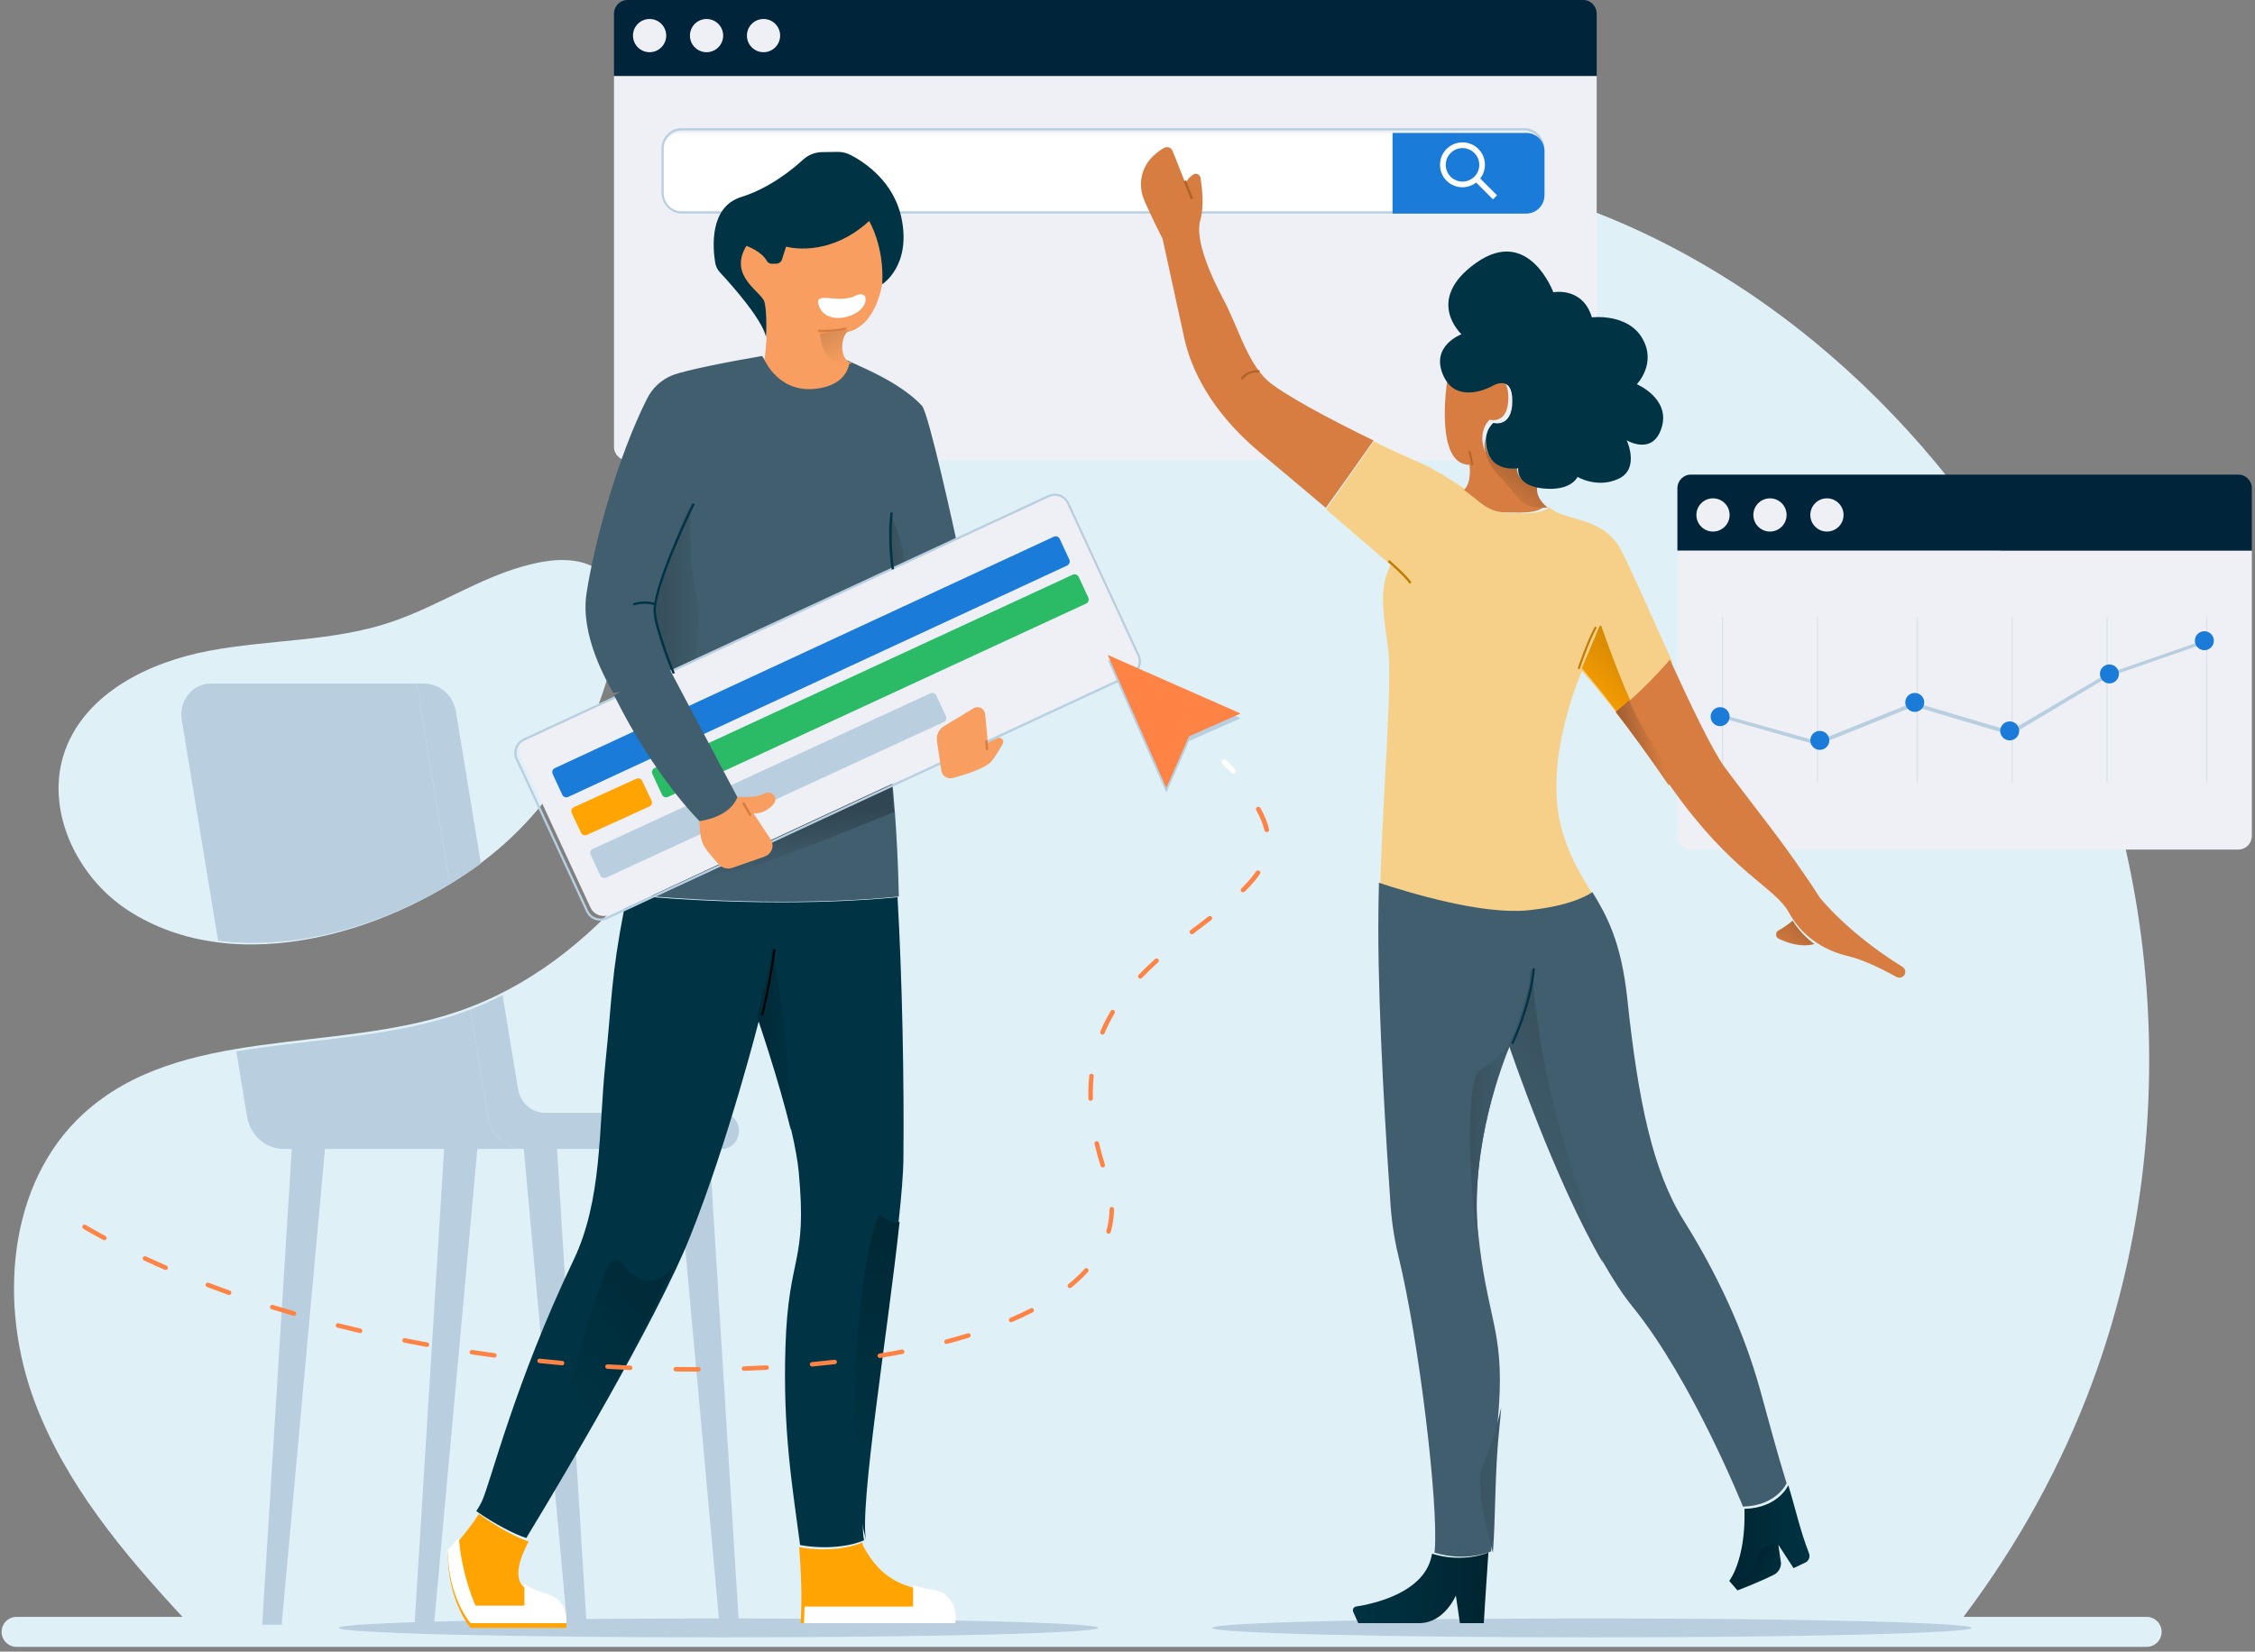 <?xml version="1.0" encoding="utf-8"?>
<svg width="475px" height="348px" viewBox="0 0 475 348" version="1.1" xmlns:xlink="http://www.w3.org/1999/xlink" xmlns="http://www.w3.org/2000/svg">
  <rect x="0" y="0" width="475" height="348" fill="#808080" stroke="none"/>
  <desc>Created with Lunacy</desc>
  <defs>
    <linearGradient x1="1.024" y1="-0.28" x2="0.283" y2="1.08" id="gradient_1">
      <stop offset="0" stop-color="#BE7A02" />
      <stop offset="1" stop-color="#FFA302" />
    </linearGradient>
    <linearGradient x1="-1.855" y1="-0.038" x2="1.753" y2="0.692" id="gradient_2">
      <stop offset="0" stop-color="#304652" />
      <stop offset="1" stop-color="#415E6E" />
    </linearGradient>
    <linearGradient x1="-0.961" y1="0.005" x2="1.16" y2="0.677" id="gradient_3">
      <stop offset="0" stop-color="#304652" />
      <stop offset="1" stop-color="#415E6E" />
    </linearGradient>
    <linearGradient x1="0.839" y1="-0.193" x2="0.426" y2="0.808" id="gradient_4">
      <stop offset="0" stop-color="#304652" />
      <stop offset="1" stop-color="#415E6E" />
    </linearGradient>
    <linearGradient x1="0" y1="0.5" x2="1" y2="0.5" id="gradient_5">
      <stop offset="0" stop-color="#002531" />
      <stop offset="1" stop-color="#003343" />
    </linearGradient>
    <linearGradient x1="1" y1="0.5" x2="-9.449204E-06" y2="0.5" id="gradient_6">
      <stop offset="0" stop-color="#002531" />
      <stop offset="1" stop-color="#003343" />
    </linearGradient>
    <linearGradient x1="0.191" y1="0.657" x2="0.786" y2="0.44" id="gradient_7">
      <stop offset="0" stop-color="#A05E30" />
      <stop offset="1" stop-color="#D67C41" />
    </linearGradient>
    <linearGradient x1="0.669" y1="0.24" x2="0.251" y2="0.902" id="gradient_8">
      <stop offset="0" stop-color="#A05E30" />
      <stop offset="1" stop-color="#D67C41" />
    </linearGradient>
    <linearGradient x1="1.277" y1="0.02" x2="0.053" y2="1.011" id="gradient_9">
      <stop offset="0" stop-color="#A05E30" />
      <stop offset="1" stop-color="#D67C41" />
    </linearGradient>
    <linearGradient x1="0.323" y1="0.411" x2="0.944" y2="0.791" id="gradient_10">
      <stop offset="0" stop-color="#00232F" />
      <stop offset="1" stop-color="#002F3E" />
    </linearGradient>
    <linearGradient x1="0.941" y1="-0.297" x2="0.466" y2="0.574" id="gradient_11">
      <stop offset="0" stop-color="#002531" />
      <stop offset="1" stop-color="#003343" />
    </linearGradient>
    <linearGradient x1="0.508" y1="-0.143" x2="0.493" y2="0.731" id="gradient_12">
      <stop offset="0" stop-color="#002531" />
      <stop offset="1" stop-color="#003343" />
    </linearGradient>
    <linearGradient x1="-0.495" y1="0.036" x2="1.213" y2="0.679" id="gradient_13">
      <stop offset="0" stop-color="#002531" />
      <stop offset="1" stop-color="#003343" />
    </linearGradient>
    <linearGradient x1="0.458" y1="0.311" x2="0.547" y2="0.77" id="gradient_14">
      <stop offset="0" stop-color="#304652" />
      <stop offset="1" stop-color="#415E6E" />
    </linearGradient>
    <linearGradient x1="-1.085" y1="0.536" x2="1.639" y2="0.456" id="gradient_15">
      <stop offset="0" stop-color="#304652" />
      <stop offset="1" stop-color="#415E6E" />
    </linearGradient>
    <linearGradient x1="-0.618" y1="0.44" x2="1.34" y2="0.536" id="gradient_16">
      <stop offset="0" stop-color="#304652" />
      <stop offset="1" stop-color="#415E6E" />
    </linearGradient>
    <linearGradient x1="-0.009" y1="-0.879" x2="0.743" y2="0.801" id="gradient_17">
      <stop offset="0" stop-color="#B87747" />
      <stop offset="1" stop-color="#F79E5F" />
    </linearGradient>
    <path d="M451.684 311.597C453.427 311.597 454.84 310.183 454.84 308.441C454.84 306.697 453.427 305.285 451.684 305.285L413.119 305.285C424.551 290.144 433.825 273.395 440.376 255.592C459.835 202.779 455.114 141.588 427.786 92.378C416.085 71.3 400.447 52.398 381.842 37.06C357.237 16.795 326.948 2.753 295.164 0.351C263.371 -2.051 230.216 7.897 207.069 29.807C184.177 51.48 172.778 82.213 158.967 110.563C145.156 138.903 125.982 167.678 96.137 177.881C69.992 186.808 37.706 180.747 17.283 199.356C1.136 214.07 -0.709 239.753 7.029 260.179C13.543 277.385 25.503 291.725 38.092 305.285L3.157 305.285C1.413 305.285 0 306.697 0 308.441C0 310.183 1.413 311.597 3.157 311.597L451.684 311.597ZM114.679 82.105C119.04 81.358 123.978 81.557 127.251 84.535L129.861 100.791C126 117.902 117.474 132.962 103.791 144.005C83.972 160.002 49.969 170.848 26.763 155.618C15.913 148.497 9.206 134.218 13.605 122.01C17.975 109.85 31.322 103.306 44.026 100.914C56.721 98.513 69.992 98.985 82.271 94.937C93.338 91.287 103.195 84.082 114.679 82.105Z" transform="translate(0.027 0.756)" id="path_1" />
    <path d="M10.273 16C9.36 16.829 8.427 17.638 7.477 18.39C2.538 11.867 0 9.067 0 9.067L3.729 0.152L4.052 0C4.052 0 7.025 8.686 10.273 16" transform="translate(0.867 0.762)" id="path_2" />
    <path d="M4.451 0C4.361 1.308 4.231 2.711 4.071 4.226C3.071 13.412 3.291 22.993 2.701 30.616C2.561 30.127 -1.429 16.047 0.55 12.254C2.51 8.489 4.361 0.376 4.451 0" transform="translate(0.438 0.546)" id="path_3" />
    <path d="M1.708 40.151C-0.075 33.372 -1.203 6.984 2.185 5.254C6.188 3.208 8.061 0 8.061 0L8.116 0.477C6.991 3.309 -0.065 21.902 1.708 40.151" transform="translate(0.289 0.095)" id="path_4" />
    <path d="M19.816 61.947L19.807 61.938C9.525 44.232 0.353 17.085 0.01 16.079L0 16.051L1.927 11.453L3.503 6.206C3.503 6.206 4.42 3.329 4.438 2.332C4.458 1.326 4.59 0.423 4.59 0.423L4.887 0C4.887 0 5.822 16.136 10.271 31.857C14.575 47.081 19.52 61.082 19.816 61.947" transform="translate(0.486 0.132)" id="path_5" />
    <path d="M16.029 16.31L13.547 17.482L10.345 12.547L10.913 16.454C10.885 17.482 10.316 18.413 9.406 18.874C6.082 20.525 2.074 22.042 1.762 22.157C1.752 22.157 1.752 22.166 1.743 22.166L0 20.17C0 20.17 3.524 15.792 3.211 4.992C10.393 4.79 12.439 0 12.439 0C13.906 4.762 14.939 9.571 16.796 14.333C17.09 15.091 16.768 15.965 16.029 16.31" transform="translate(0.918 0.931)" id="path_6" />
    <path d="M0.073 12.527L1.132 14.887C1.132 14.887 8.632 14.887 13.956 14.887C19.281 14.887 21.691 9.056 21.691 9.056L22.544 14.887L27.579 14.887C27.579 14.887 27.926 8.737 28.544 0C28.328 0.122 23.155 2.278 16.668 0.253C15.415 8.475 4.239 10.836 0.695 11.38C0.158 11.463 -0.149 12.031 0.073 12.527" transform="translate(0.645 0.114)" id="path_7" />
    <path d="M11.178 17.945C6.637 11.334 2.898 6.213 0 2.385C0.95 1.634 1.883 0.827 2.796 0C3.175 0.855 3.554 1.681 3.942 2.479C7.597 10.117 10.227 11.647 11.141 16.834C11.224 17.309 11.234 17.67 11.178 17.945" transform="translate(0.036 0.57)" id="path_8" />
    <path d="M13.276 14.541C7.219 14.85 7.489 12.469 3.243 8.1C-1.014 3.731 0.144 0 0.144 0C0.097 0.778 0.209 1.678 0.564 2.719C1.992 6.862 6.864 5.963 6.864 5.963C6.864 5.963 6.266 9.197 11.148 10.059C11.148 10.059 10.354 12.141 13.276 14.541" transform="translate(0.378 0.403)" id="path_9" />
    <path d="M0.551 3.8C2.341 4.67 5.241 5.68 8.072 4.92C6.351 3.64 4.781 2.02 3.491 0C3.491 0 2.091 1.19 0.521 2.04C-0.178 2.43 -0.178 3.449 0.551 3.8" transform="translate(0.784 0.992)" id="path_10" />
    <path d="M8.781 3.7C8.755 4.673 8.208 5.555 7.335 5.991C4.145 7.555 0.299 8.991 0 9.1C2.855 7.345 3.827 4.091 4.455 2.427C5.091 0.773 8.236 0 8.236 0L8.781 3.7" transform="translate(0.754 0.036)" id="path_11" />
    <path d="M31.209 1.668C21.157 23.459 0.648 57.592 0.648 57.592C0.648 57.592 0.386 58.021 0 58.716C0 58.716 15.878 1.716 18.145 0.335C20.413 -1.046 20.263 2.173 24.197 4.011C28.121 5.84 31.209 1.668 31.209 1.668" transform="translate(0.259 0.465)" id="path_12" />
    <path d="M2.595 68.638C-3.817 43.786 3.387 -1.96 5.709 0.065C8.115 2.163 9.636 1.396 9.636 1.396C7.17 24.535 1.064 61.577 2.595 68.638" transform="translate(0.526 0.031)" id="path_13" />
    <path d="M7.11 38.324C4.54 27.59 0 14.457 0 14.457C0 14.457 1.12 9.61 1.591 7.971C2.07 6.324 2.77 2.495 2.77 2.495L3.161 0.238L3.431 0C3.431 0 7.6 27.276 7.11 38.324" transform="translate(0.134 0.781)" id="path_14" />
    <path d="M51.225 6.144C51.225 6.144 11.128 22.942 0 23.875L37.242 6.327L37.25 6.327L50.694 0C50.694 0 50.94 2.298 51.225 6.144" transform="translate(0.752 0.942)" id="path_15" />
    <path d="M3.54 10.558L0.9 11.691L0.551 11.839L0.16 7.503L0 2.34L0.5 0C0.5 0 3.37 6.082 3.531 10.205C3.54 10.326 3.54 10.446 3.54 10.558" transform="translate(0.844 0.585)" id="path_16" />
    <path d="M3.851 35.394C3.851 35.384 3.851 35.384 3.851 35.384L2.032 30.638L0.178 24.3C0.178 24.3 -0.222 21.77 0.178 20.643C0.578 19.525 1.306 15.973 1.306 15.973L3.641 9.635L6.123 3.212L7.341 0.701L7.887 0C7.887 0 7.106 11.32 9.058 19.229C9.72 21.911 9.751 24.706 9.293 27.434C9.017 29.079 8.844 31.009 9.028 32.894L3.851 35.394" transform="translate(0.344 0.587)" id="path_17" />
    <path d="M6.731 6.99C0.12 8.21 0 0.75 0 0.75L2.07 0.39L6.131 0C4.2 1.23 4.08 6.04 6.35 6.8C6.461 6.86 6.59 6.93 6.731 6.99" transform="translate(0.414 0.57)" id="path_18" />
    <clipPath id="mask_1">
      <use xlink:href="#path_1" />
    </clipPath>
    <clipPath id="mask_2">
      <use xlink:href="#path_2" />
    </clipPath>
    <clipPath id="mask_3">
      <use xlink:href="#path_3" />
    </clipPath>
    <clipPath id="mask_4">
      <use xlink:href="#path_4" />
    </clipPath>
    <clipPath id="mask_5">
      <use xlink:href="#path_5" />
    </clipPath>
    <clipPath id="mask_6">
      <use xlink:href="#path_6" />
    </clipPath>
    <clipPath id="mask_7">
      <use xlink:href="#path_7" />
    </clipPath>
    <clipPath id="mask_8">
      <use xlink:href="#path_8" />
    </clipPath>
    <clipPath id="mask_9">
      <use xlink:href="#path_9" />
    </clipPath>
    <clipPath id="mask_10">
      <use xlink:href="#path_10" />
    </clipPath>
    <clipPath id="mask_11">
      <use xlink:href="#path_11" />
    </clipPath>
    <clipPath id="mask_12">
      <use xlink:href="#path_12" />
    </clipPath>
    <clipPath id="mask_13">
      <use xlink:href="#path_13" />
    </clipPath>
    <clipPath id="mask_14">
      <use xlink:href="#path_14" />
    </clipPath>
    <clipPath id="mask_15">
      <use xlink:href="#path_15" />
    </clipPath>
    <clipPath id="mask_16">
      <use xlink:href="#path_16" />
    </clipPath>
    <clipPath id="mask_17">
      <use xlink:href="#path_17" />
    </clipPath>
    <clipPath id="mask_18">
      <use xlink:href="#path_18" />
    </clipPath>
  </defs>
  <g id="Group-8">
    <path d="M451.842 305.68L413.264 305.68C424.7 290.52 433.977 273.748 440.53 255.923C459.996 203.042 455.273 141.772 427.936 92.498C416.231 71.393 400.588 52.465 381.976 37.108C357.363 16.817 327.063 2.756 295.268 0.351C263.464 -2.054 230.297 7.907 207.141 29.845C184.241 51.547 172.839 82.319 159.023 110.706C145.207 139.083 126.026 167.895 96.171 178.112C70.016 187.05 37.72 180.98 17.29 199.614C1.136 214.347 -0.709 240.064 7.032 260.515C13.548 277.744 25.512 292.103 38.106 305.68L3.158 305.68C1.414 305.68 0 307.094 0 308.84C0 310.584 1.414 312 3.158 312L451.842 312C453.586 312 455 310.584 455 308.84C455 307.094 453.586 305.68 451.842 305.68" transform="translate(0.332 35)" id="Fill-2" fill="#DFF0F7" stroke="none" />
    <path d="M117.148 19.007C113.303 36.078 104.811 51.101 91.183 62.119C71.444 78.077 37.578 88.897 14.466 73.703C3.66 66.6 -3.02 52.355 1.361 40.176C5.714 28.045 19.007 21.517 31.66 19.131C44.303 16.735 57.521 17.207 69.75 13.168C80.773 9.527 90.59 2.338 102.027 0.367C106.37 -0.379 111.288 -0.18 114.548 2.791C118.788 6.669 118.411 13.404 117.148 19.007" transform="translate(12.332 118)" id="Fill-3" fill="#DFF0F7" stroke="none" />
    <g id="Group-11" transform="translate(0.332 35)">
      <path d="M451.684 311.597C453.427 311.597 454.84 310.183 454.84 308.441C454.84 306.697 453.427 305.285 451.684 305.285L413.119 305.285C424.551 290.144 433.825 273.395 440.376 255.592C459.835 202.779 455.114 141.588 427.786 92.378C416.085 71.3 400.447 52.398 381.842 37.06C357.237 16.795 326.948 2.753 295.164 0.351C263.371 -2.051 230.216 7.897 207.069 29.807C184.177 51.48 172.778 82.213 158.967 110.563C145.156 138.903 125.982 167.678 96.137 177.881C69.992 186.808 37.706 180.747 17.283 199.356C1.136 214.07 -0.709 239.753 7.029 260.179C13.543 277.385 25.503 291.725 38.092 305.285L3.157 305.285C1.413 305.285 0 306.697 0 308.441C0 310.183 1.413 311.597 3.157 311.597L451.684 311.597ZM114.679 82.105C119.04 81.358 123.978 81.557 127.251 84.535L129.861 100.791C126 117.902 117.474 132.962 103.791 144.005C83.972 160.002 49.969 170.848 26.763 155.618C15.913 148.497 9.206 134.218 13.605 122.01C17.975 109.85 31.322 103.306 44.026 100.914C56.721 98.513 69.992 98.985 82.271 94.937C93.338 91.287 103.195 84.082 114.679 82.105Z" transform="translate(0.027 0.756)" id="Clip-5" fill="none" fill-rule="evenodd" stroke="none" />
      <g clip-path="url(#mask_1)">
        <path d="M0 6.491C0 6.864 0.027 7.246 0.093 7.63L13.832 91.178C14.487 95.146 17.729 98.043 21.523 98.043L72.271 98.043C68.476 98.043 65.235 95.146 64.579 91.178L64.459 90.422L49.593 0L6.122 0C2.687 0 0 2.975 0 6.491" transform="translate(37.865 109.047)" id="Fill-4" fill="#B9CFDF" stroke="none" />
        <path d="M0 0L14.866 90.422L14.986 91.178C15.642 95.146 18.883 98.043 22.678 98.043L64.284 98.043C65.272 98.043 66.168 97.621 66.814 96.923C67.47 96.236 67.867 95.283 67.867 94.233C67.867 92.131 66.261 90.422 64.284 90.422L26.99 90.422C24.192 90.422 21.801 88.282 21.321 85.355L8.246 5.902C7.683 2.495 4.903 0 1.644 0L0 0" transform="translate(87.458 109.047)" id="Fill-6" fill="#B9CFDF" stroke="none" />
        <path d="M7.017 0L13.302 101.054L9.2 101.054L0 0L7.017 0" transform="translate(142.023 206.275)" id="Fill-7" fill="#B9CFDF" stroke="none" />
        <path d="M7.017 0L13.302 101.054L9.2 101.054L0 0L7.017 0" transform="translate(109.928 206.275)" id="Fill-8" fill="#B9CFDF" stroke="none" />
        <path d="M6.284 0L0 101.054L4.101 101.054L13.301 0L6.284 0" transform="translate(54.895 206.275)" id="Fill-9" fill="#B9CFDF" stroke="none" />
        <path d="M6.285 0L0 101.054L4.101 101.054L13.302 0L6.285 0" transform="translate(86.99 206.275)" id="Fill-10" fill="#B9CFDF" stroke="none" />
      </g>
    </g>
    <path d="M160 1.999C160 3.103 124.183 4 80 4C35.817 4 0 3.103 0 1.999C0 0.895 35.817 0 80 0C124.183 0 160 0.895 160 1.999" transform="translate(255.332 341)" id="Fill-12" fill="#B9CFDF" stroke="none" />
    <path d="M160 1.999C160 3.103 124.183 4 80 4C35.817 4 0 3.103 0 1.999C0 0.895 35.817 0 80 0C124.183 0 160 0.895 160 1.999" transform="translate(71.332 341)" id="Fill-13" fill="#B9CFDF" stroke="none" />
    <path d="M118.174 63L2.826 63C1.265 63 0 61.72 0 60.141L0 0L121 0L121 60.141C121 61.72 119.736 63 118.174 63" transform="translate(353.332 116)" id="Fill-15" fill="#EEF0F5" stroke="none" />
    <path d="M118.174 0L2.826 0C1.265 0 0 1.287 0 2.874L0 16L121 16L121 2.874C121 1.287 119.735 0 118.174 0" transform="translate(353.332 100)" id="Fill-16" fill="#002439" stroke="none" />
    <path d="M7 3.5C7 5.434 5.433 7 3.5 7C1.567 7 0 5.434 0 3.5C0 1.566 1.567 0 3.5 0C5.433 0 7 1.566 7 3.5" transform="translate(357.332 105)" id="Fill-17" fill="#EEF0F5" stroke="none" />
    <path d="M7 3.5C7 5.434 5.433 7 3.5 7C1.567 7 0 5.434 0 3.5C0 1.566 1.567 0 3.5 0C5.433 0 7 1.566 7 3.5" transform="translate(369.332 105)" id="Fill-18" fill="#EEF0F5" stroke="none" />
    <path d="M7 3.5C7 5.434 5.433 7 3.5 7C1.567 7 0 5.434 0 3.5C0 1.566 1.567 0 3.5 0C5.433 0 7 1.566 7 3.5" transform="translate(381.332 105)" id="Fill-19" fill="#EEF0F5" stroke="none" />
    <path d="M0.375 35L0.625 35L0.625 0L0.375 0L0.375 35Z" transform="translate(362.332 130)" id="Fill-20" fill="#DAE1EA" stroke="none" />
    <path d="M0.375 35L0.625 35L0.625 0L0.375 0L0.375 35Z" transform="translate(382.332 130)" id="Fill-21" fill="#DAE1EA" stroke="none" />
    <path d="M0.375 35L0.625 35L0.625 0L0.375 0L0.375 35Z" transform="translate(403.332 130)" id="Fill-22" fill="#DAE1EA" stroke="none" />
    <path d="M0.375 35L0.625 35L0.625 0L0.375 0L0.375 35Z" transform="translate(423.332 130)" id="Fill-23" fill="#DAE1EA" stroke="none" />
    <path d="M0.375 35L0.625 35L0.625 0L0.375 0L0.375 35Z" transform="translate(443.332 130)" id="Fill-24" fill="#DAE1EA" stroke="none" />
    <path d="M0.375 35L0.625 35L0.625 0L0.375 0L0.375 35Z" transform="translate(464.332 130)" id="Fill-25" fill="#DAE1EA" stroke="none" />
    <path d="M20.525 22L0 16.169L0.326 15.533L20.459 21.159L40.793 12.972L61.078 18.983L81.29 7.058L101.619 0L102 0.603L81.71 7.637L61.225 19.881L40.85 13.82L20.525 22" transform="translate(362.332 135)" id="Fill-26" fill="#B9CFDF" stroke="none" />
    <path d="M4 2C4 3.104 3.104 4 2 4C0.896 4 0 3.104 0 2C0 0.896 0.896 0 2 0C3.104 0 4 0.896 4 2" transform="translate(360.332 149)" id="Fill-27" fill="#1A7BD9" stroke="none" />
    <path d="M4 2C4 3.104 3.104 4 2 4C0.896 4 0 3.104 0 2C0 0.896 0.896 0 2 0C3.104 0 4 0.896 4 2" transform="translate(381.332 154)" id="Fill-28" fill="#1A7BD9" stroke="none" />
    <path d="M4 2C4 3.104 3.104 4 2 4C0.896 4 0 3.104 0 2C0 0.896 0.896 0 2 0C3.104 0 4 0.896 4 2" transform="translate(401.332 146)" id="Fill-29" fill="#1A7BD9" stroke="none" />
    <path d="M4 2C4 3.104 3.104 4 2 4C0.896 4 0 3.104 0 2C0 0.896 0.896 0 2 0C3.104 0 4 0.896 4 2" transform="translate(421.332 152)" id="Fill-30" fill="#1A7BD9" stroke="none" />
    <path d="M4 2C4 3.104 3.104 4 2 4C0.896 4 0 3.104 0 2C0 0.895 0.896 0 2 0C3.104 0 4 0.895 4 2" transform="translate(442.332 140)" id="Fill-31" fill="#1A7BD9" stroke="none" />
    <path d="M4 2C4 3.104 3.104 4 2 4C0.896 4 0 3.104 0 2C0 0.896 0.896 0 2 0C3.104 0 4 0.896 4 2" transform="translate(462.332 133)" id="Fill-32" fill="#1A7BD9" stroke="none" />
    <path d="M204.157 81L2.843 81C1.273 81 0 79.737 0 78.178L0 0L207 0L207 78.178C207 79.737 205.727 81 204.157 81" transform="translate(129.332 16)" id="Fill-34" fill="#EEF0F5" stroke="none" />
    <path d="M4.028 17C1.807 17 0 15.213 0 13.017L0 3.983C0 1.787 1.807 0 4.028 0L181.972 0C184.194 0 186 1.787 186 3.983L186 13.017C186 15.213 184.194 17 181.972 17L4.028 17" transform="translate(139.332 28)" id="Fill-35" fill="#FFFFFF" stroke="none" />
    <path d="M4.254 0L181.746 0C184.091 0 186 1.95 186 4.346L186 13.654C186 16.05 184.091 18 181.746 18L4.254 18C1.909 18 0 16.05 0 13.654L0 4.346C0 1.95 1.909 0 4.254 0ZM185.527 4.346C185.527 2.213 183.834 0.483 181.746 0.483L4.254 0.483C2.166 0.483 0.473 2.213 0.473 4.346L0.473 13.654C0.473 15.787 2.166 17.517 4.254 17.517L181.746 17.517C183.834 17.517 185.527 15.787 185.527 13.654L185.527 4.346Z" transform="translate(139.332 27)" id="Fill-36" fill="#B9CFDF" fill-rule="evenodd" stroke="none" />
    <path d="M204.157 0L2.843 0C1.273 0 0 1.288 0 2.874L0 16L207 16L207 2.874C207 1.288 205.727 0 204.157 0" transform="translate(129.332 0)" id="Fill-37" fill="#002439" stroke="none" />
    <path d="M7 3.5C7 5.433 5.434 7 3.5 7C1.566 7 0 5.433 0 3.5C0 1.567 1.566 0 3.5 0C5.434 0 7 1.567 7 3.5" transform="translate(133.332 4)" id="Fill-38" fill="#EEF0F5" stroke="none" />
    <path d="M7 3.5C7 5.433 5.434 7 3.5 7C1.567 7 0 5.433 0 3.5C0 1.567 1.567 0 3.5 0C5.434 0 7 1.567 7 3.5" transform="translate(145.332 4)" id="Fill-39" fill="#EEF0F5" stroke="none" />
    <path d="M7 3.5C7 5.433 5.433 7 3.5 7C1.567 7 0 5.433 0 3.5C0 1.567 1.567 0 3.5 0C5.433 0 7 1.567 7 3.5" transform="translate(157.332 4)" id="Fill-40" fill="#EEF0F5" stroke="none" />
    <path d="M28.163 17L0 17L0 0L28.163 0C30.282 0 32 1.726 32 3.855L32 13.145C32 15.274 30.282 17 28.163 17" transform="translate(293.332 28)" id="Fill-41" fill="#1A7BD9" stroke="none" />
    <path d="M1.385 1.385C3.231 -0.462 6.236 -0.462 8.082 1.385C9.784 3.085 9.897 5.759 8.466 7.615L12 11.148L11.148 12L7.613 8.466C5.758 9.898 3.086 9.784 1.385 8.084C-0.462 6.236 -0.462 3.231 1.385 1.385ZM2.236 7.231C3.613 8.609 5.854 8.609 7.231 7.231C8.608 5.854 8.608 3.614 7.231 2.236C5.854 0.859 3.613 0.859 2.236 2.236C0.859 3.614 0.859 5.854 2.236 7.231Z" transform="translate(303.332 30)" id="Fill-42" fill="#FFFFFF" fill-rule="evenodd" stroke="none" />
    <path d="M0.667 11.118C2.293 14.933 4.556 19.302 4.556 19.302C4.556 19.302 7.77 34.101 9.139 40.294C10.519 46.486 14.492 55.544 25.19 64.452C29.317 67.891 34.329 72.119 38.93 76C41.964 71.819 46.87 64.846 49 61.811C39.9 57.423 29.46 51.823 26.512 49.051C22.337 45.123 20.398 37.775 17.451 32.241C14.492 26.697 11.336 19.302 12.505 15.374C13.342 12.584 12.886 8.571 12.553 6.485C12.439 5.752 11.573 5.367 10.965 5.799C9.824 6.607 9.368 7.594 9.368 7.594L6.677 0.819C6.391 0.096 5.516 -0.224 4.841 0.171C3.995 0.659 3.234 1.251 2.578 1.881C0.049 4.258 -0.684 7.942 0.667 11.118" transform="translate(240.332 31)" id="Fill-43" fill="#D77D41" stroke="none" />
    <path d="M73 46.617C71.495 48.353 68.199 52.007 64.439 55.338C63.502 56.164 62.544 56.971 61.57 57.72C56.503 51.219 53.899 48.429 53.899 48.429C53.899 48.429 45.526 67.03 49.637 81.674C51.464 88.203 54.05 91.971 56.56 96.042C54.655 97.286 50.65 99.108 42.837 99.876C39.323 100.218 35.052 99.82 30.724 99.07C23.165 97.77 15.457 95.397 11.413 94.059C11.991 71.975 14.141 50.47 12.946 42.631C11.584 33.634 11.584 30.426 13.563 26.004C13.563 26.004 7.302 20.594 0 14.33C3.022 10.107 7.909 3.065 10.029 0C13.79 1.841 17.322 3.473 20.002 4.603C22.92 5.837 28.052 9.206 29.709 10.401C33.252 12.954 34.89 15.052 38.689 15.118C43.064 15.204 45.271 15.204 46.985 13.894C47.146 14.017 47.316 14.15 47.496 14.283C51.057 16.883 58.388 16.02 62.033 22.729C63.909 26.174 68.379 36.443 73 46.617" transform="translate(279.332 93)" id="Fill-44" fill="#F6D088" stroke="none" />
    <g id="Group-47" transform="translate(332.332 131)">
      <path d="M10.273 16C9.36 16.829 8.427 17.638 7.477 18.39C2.538 11.867 0 9.067 0 9.067L3.729 0.152L4.052 0C4.052 0 7.025 8.686 10.273 16" transform="translate(0.867 0.762)" id="Clip-46" fill="none" stroke="none" />
      <g clip-path="url(#mask_2)">
        <path d="M10.273 16C9.36 16.829 8.427 17.638 7.477 18.39C2.538 11.867 0 9.067 0 9.067L3.729 0.152L4.052 0C4.052 0 7.025 8.686 10.273 16" transform="translate(0.867 0.762)" id="Fill-45" fill="url(#gradient_1)" stroke="none" />
      </g>
    </g>
    <path d="M86 126.521C86 126.521 83.962 131.248 76.81 131.447C76.81 131.447 66.104 104.764 53.566 89.333C51.537 86.842 49.499 83.697 47.5 80.192L47.481 80.164C47.49 80.155 47.49 80.155 47.481 80.155L47.472 80.145C37.31 62.309 28.245 34.962 27.906 33.949L27.896 33.92C27.896 33.92 27.839 34.043 27.736 34.29C26.557 37.103 19.16 55.574 21.019 73.704C22.886 91.881 26.472 94.145 25.424 110.04C25.424 110.04 25.424 110.04 25.424 110.049C25.34 111.366 25.217 112.777 25.066 114.302C24.123 123.547 24.33 133.19 23.774 140.863C23.774 140.872 23.774 140.872 23.774 140.872C23.556 140.995 18.349 143.174 11.821 141.128C11.849 140.948 11.868 140.777 11.887 140.597C12.707 131.163 8.594 96.532 4.264 78.772C3.386 75.182 2.83 71.535 2.575 67.85C1.726 55.763 0 28.777 0 9.766C0 6.526 0.046 3.258 0.132 0C6.462 2.103 21.83 6.754 31.434 5.807C39.217 5.039 43.207 3.221 45.104 1.98C48.208 7.047 51.188 12.579 52.453 24.486C54.725 45.95 57.811 60.717 64.283 71.071C71.283 82.267 76.953 94.259 80.462 106.99C82.34 113.791 84.038 120.213 86 126.521" transform="translate(290.332 186)" id="Fill-48" fill="#415E6F" stroke="none" />
    <g id="Group-51" transform="translate(311.332 296)">
      <path d="M4.451 0C4.361 1.308 4.231 2.711 4.071 4.226C3.071 13.412 3.291 22.993 2.701 30.616C2.561 30.127 -1.429 16.047 0.55 12.254C2.51 8.489 4.361 0.376 4.451 0" transform="translate(0.438 0.546)" id="Clip-50" fill="none" stroke="none" />
      <g clip-path="url(#mask_3)">
        <path d="M4.451 0C4.361 1.308 4.231 2.711 4.071 4.226C3.071 13.412 3.291 22.993 2.701 30.616C2.561 30.127 -1.429 16.047 0.55 12.254C2.51 8.489 4.361 0.376 4.451 0" transform="translate(0.438 0.546)" id="Fill-49" fill="url(#gradient_2)" stroke="none" />
      </g>
    </g>
    <g id="Group-54" transform="translate(309.332 220)">
      <path d="M1.708 40.151C-0.075 33.372 -1.203 6.984 2.185 5.254C6.188 3.208 8.061 0 8.061 0L8.116 0.477C6.991 3.309 -0.065 21.902 1.708 40.151" transform="translate(0.289 0.095)" id="Clip-53" fill="none" stroke="none" />
      <g clip-path="url(#mask_4)">
        <path d="M1.708 40.151C-0.075 33.372 -1.203 6.984 2.185 5.254C6.188 3.208 8.061 0 8.061 0L8.116 0.477C6.991 3.309 -0.065 21.902 1.708 40.151" transform="translate(0.289 0.095)" id="Fill-52" fill="url(#gradient_3)" stroke="none" />
      </g>
    </g>
    <g id="Group-57" transform="translate(317.332 204)">
      <path d="M19.816 61.947L19.807 61.938C9.525 44.232 0.353 17.085 0.01 16.079L0 16.051L1.927 11.453L3.503 6.206C3.503 6.206 4.42 3.329 4.438 2.332C4.458 1.326 4.59 0.423 4.59 0.423L4.887 0C4.887 0 5.822 16.136 10.271 31.857C14.575 47.081 19.52 61.082 19.816 61.947" transform="translate(0.486 0.132)" id="Clip-56" fill="none" stroke="none" />
      <g clip-path="url(#mask_5)">
        <path d="M19.816 61.947L19.807 61.938C9.525 44.232 0.353 17.085 0.01 16.079L0 16.051L1.927 11.453L3.503 6.206C3.503 6.206 4.42 3.329 4.438 2.332C4.458 1.326 4.59 0.423 4.59 0.423L4.887 0C4.887 0 5.822 16.136 10.271 31.857C14.575 47.081 19.52 61.082 19.816 61.947" transform="translate(0.486 0.132)" id="Fill-55" fill="url(#gradient_4)" stroke="none" />
      </g>
    </g>
    <g id="Group-60" transform="translate(363.332 312)">
      <path d="M16.029 16.31L13.547 17.482L10.345 12.547L10.913 16.454C10.885 17.482 10.316 18.413 9.406 18.874C6.082 20.525 2.074 22.042 1.762 22.157C1.752 22.157 1.752 22.166 1.743 22.166L0 20.17C0 20.17 3.524 15.792 3.211 4.992C10.393 4.79 12.439 0 12.439 0C13.906 4.762 14.939 9.571 16.796 14.333C17.09 15.091 16.768 15.965 16.029 16.31" transform="translate(0.918 0.931)" id="Clip-59" fill="none" stroke="none" />
      <g clip-path="url(#mask_6)">
        <path d="M16.029 16.31L13.547 17.482L10.345 12.547L10.913 16.454C10.885 17.482 10.316 18.413 9.406 18.874C6.082 20.525 2.074 22.042 1.762 22.157C1.752 22.157 1.752 22.166 1.743 22.166L0 20.17C0 20.17 3.524 15.792 3.211 4.992C10.393 4.79 12.439 0 12.439 0C13.906 4.762 14.939 9.571 16.796 14.333C17.09 15.091 16.768 15.965 16.029 16.31" transform="translate(0.918 0.931)" id="Fill-58" fill="url(#gradient_5)" stroke="none" />
      </g>
    </g>
    <g id="Group-63" transform="translate(284.332 327)">
      <path d="M0.073 12.527L1.132 14.887C1.132 14.887 8.632 14.887 13.956 14.887C19.281 14.887 21.691 9.056 21.691 9.056L22.544 14.887L27.579 14.887C27.579 14.887 27.926 8.737 28.544 0C28.328 0.122 23.155 2.278 16.668 0.253C15.415 8.475 4.239 10.836 0.695 11.38C0.158 11.463 -0.149 12.031 0.073 12.527" transform="translate(0.645 0.114)" id="Clip-62" fill="none" stroke="none" />
      <g clip-path="url(#mask_7)">
        <path d="M0.073 12.527L1.132 14.887C1.132 14.887 8.632 14.887 13.956 14.887C19.281 14.887 21.691 9.056 21.691 9.056L22.544 14.887L27.579 14.887C27.579 14.887 27.926 8.737 28.544 0C28.328 0.122 23.155 2.278 16.668 0.253C15.415 8.475 4.239 10.836 0.695 11.38C0.158 11.463 -0.149 12.031 0.073 12.527" transform="translate(0.645 0.114)" id="Fill-61" fill="url(#gradient_6)" stroke="none" />
      </g>
    </g>
    <path d="M60.893 66.272C60.685 66.735 60.229 67 59.756 67C59.557 67 59.349 66.953 59.159 66.849C57.057 65.677 52.5 63.277 48.957 62.455C46.381 61.85 43.803 60.773 41.52 59.062L41.511 59.062C39.882 57.852 38.394 56.322 37.172 54.413C36.926 54.035 36.69 53.647 36.472 53.241C33.535 47.873 24.602 45.086 11.813 27.017C11.699 26.857 11.586 26.696 11.471 26.535C6.811 19.958 2.975 14.865 0 11.056C0.975 10.31 1.933 9.507 2.869 8.684C6.631 5.368 9.928 1.729 11.433 0C15.811 9.573 20.339 19.061 22.924 22.604C28.248 29.9 35.864 38.962 42.969 50.094C42.969 50.094 48.749 57.503 60.401 64.713C60.931 65.044 61.149 65.705 60.893 66.272" transform="translate(340.332 139)" id="Fill-64" fill="#D77D41" stroke="none" />
    <g id="Group-67" transform="translate(340.332 147)">
      <path d="M11.178 17.945C6.637 11.334 2.898 6.213 0 2.385C0.95 1.634 1.883 0.827 2.796 0C3.175 0.855 3.554 1.681 3.942 2.479C7.597 10.117 10.227 11.647 11.141 16.834C11.224 17.309 11.234 17.67 11.178 17.945" transform="translate(0.036 0.57)" id="Clip-66" fill="none" stroke="none" />
      <g clip-path="url(#mask_8)">
        <path d="M11.178 17.945C6.637 11.334 2.898 6.213 0 2.385C0.95 1.634 1.883 0.827 2.796 0C3.175 0.855 3.554 1.681 3.942 2.479C7.597 10.117 10.227 11.647 11.141 16.834C11.224 17.309 11.234 17.67 11.178 17.945" transform="translate(0.036 0.57)" id="Fill-65" fill="url(#gradient_7)" stroke="none" />
      </g>
    </g>
    <path d="M21 26.747C19.317 28.063 17.151 28.053 12.857 27.968C9.129 27.901 7.522 25.793 4.046 23.226C5.756 21.652 5.208 17.941 5.208 17.941C-2.237 17.941 0.486 0.473 0.486 0.473C3.777 3.793 9.242 0.616 9.242 0.616C9.242 0.616 13.396 -2.064 13.396 3.755C13.396 9.584 9.465 8.43 9.465 8.43C9.465 8.43 8.043 9.594 7.922 11.95C7.876 12.742 7.987 13.658 8.34 14.716C9.762 18.933 14.614 18.017 14.614 18.017C14.614 18.017 14.019 21.309 18.881 22.186C18.881 22.186 18.091 24.304 21 26.747" transform="translate(304.332 80)" id="Fill-68" fill="#D77D41" stroke="none" />
    <g id="Group-71" transform="translate(312.332 92)">
      <path d="M13.276 14.541C7.219 14.85 7.489 12.469 3.243 8.1C-1.014 3.731 0.144 0 0.144 0C0.097 0.778 0.209 1.678 0.564 2.719C1.992 6.862 6.864 5.963 6.864 5.963C6.864 5.963 6.266 9.197 11.148 10.059C11.148 10.059 10.354 12.141 13.276 14.541" transform="translate(0.378 0.403)" id="Clip-70" fill="none" stroke="none" />
      <g clip-path="url(#mask_9)">
        <path d="M13.276 14.541C7.219 14.85 7.489 12.469 3.243 8.1C-1.014 3.731 0.144 0 0.144 0C0.097 0.778 0.209 1.678 0.564 2.719C1.992 6.862 6.864 5.963 6.864 5.963C6.864 5.963 6.266 9.197 11.148 10.059C11.148 10.059 10.354 12.141 13.276 14.541" transform="translate(0.378 0.403)" id="Fill-69" fill="url(#gradient_8)" stroke="none" />
      </g>
    </g>
    <path d="M0.724 26.2C1.102 27.035 1.567 27.69 2.079 28.192C5.432 31.495 11.003 28.335 11.003 28.335C11.003 28.335 15.236 25.668 15.236 31.458C15.236 37.258 11.23 36.109 11.23 36.109C11.23 36.109 8.643 38.169 10.084 42.364C11.533 46.56 16.478 45.649 16.478 45.649C16.478 45.649 15.871 48.923 20.827 49.797C21.11 49.844 21.414 49.891 21.736 49.92C27.675 50.527 28.963 47.48 28.963 47.48C28.963 47.48 33.151 49.996 37.642 47.86C42.133 45.724 39.318 39.773 39.318 39.773C39.318 39.773 44.879 43.133 46.698 37.03C48.527 30.927 41.45 27.955 41.45 27.955C41.45 27.955 45.713 23.609 42.596 18.265C39.47 12.93 31.986 13.87 31.986 13.87C30.054 7.359 23.868 8.583 23.868 8.583C23.868 8.583 18.686 -5.455 7.62 2.375C-3.436 10.206 4.531 17.429 4.531 17.429C4.531 17.429 -2.166 19.868 0.724 26.2" transform="translate(303.332 53)" id="Fill-72" fill="#003343" stroke="none" />
    <g id="Group-75" transform="translate(373.332 193)">
      <path d="M0.551 3.8C2.341 4.67 5.241 5.68 8.072 4.92C6.351 3.64 4.781 2.02 3.491 0C3.491 0 2.091 1.19 0.521 2.04C-0.178 2.43 -0.178 3.449 0.551 3.8" transform="translate(0.784 0.992)" id="Clip-74" fill="none" stroke="none" />
      <g clip-path="url(#mask_10)">
        <path d="M0.551 3.8C2.341 4.67 5.241 5.68 8.072 4.92C6.351 3.64 4.781 2.02 3.491 0C3.491 0 2.091 1.19 0.521 2.04C-0.178 2.43 -0.178 3.449 0.551 3.8" transform="translate(0.784 0.992)" id="Fill-73" fill="url(#gradient_9)" stroke="none" />
      </g>
    </g>
    <path d="M4.598 5C3.528 3.437 0.034 0.412 0 0.382L0.315 0C0.46 0.125 3.892 3.097 5 4.713L4.598 5" transform="translate(292.332 118)" id="Fill-76" fill="#BF7B02" stroke="none" />
    <path d="M0.409 9L0 8.849C0.02 8.793 1.9 3.138 3.627 0L4 0.229C2.294 3.329 0.427 8.944 0.409 9" transform="translate(332.332 132)" id="Fill-77" fill="#BF7B02" stroke="none" />
    <path d="M0.423 16L0 15.799C0.038 15.72 3.845 7.803 4.534 0L5 0.04C4.303 7.931 0.461 15.92 0.423 16" transform="translate(318.332 204)" id="Fill-78" fill="#003343" stroke="none" />
    <path d="M1.514 4L0 0.189L0.486 0L2 3.813L1.514 4" transform="translate(249.332 38)" id="Fill-79" fill="#B5612A" stroke="none" />
    <path d="M0.62 3C0.617 2.982 0.306 1.26 0 0.137L0.369 0C0.682 1.146 0.996 2.89 1 2.907L0.62 3" transform="translate(309.332 95)" id="Fill-80" fill="#B5612A" stroke="none" />
    <path d="M0.413 2L0 1.759C1.314 -0.267 3.892 0.006 4 0.019L3.942 0.475C3.919 0.474 1.563 0.227 0.413 2" transform="translate(261.332 78)" id="Fill-81" fill="#B5612A" stroke="none" />
    <g id="Group-84" transform="translate(365.332 325)">
      <path d="M8.781 3.7C8.755 4.673 8.208 5.555 7.335 5.991C4.145 7.555 0.299 8.991 0 9.1C2.855 7.345 3.827 4.091 4.455 2.427C5.091 0.773 8.236 0 8.236 0L8.781 3.7" transform="translate(0.754 0.036)" id="Clip-83" fill="none" stroke="none" />
      <g clip-path="url(#mask_11)">
        <path d="M8.781 3.7C8.755 4.673 8.208 5.555 7.335 5.991C4.145 7.555 0.299 8.991 0 9.1C2.855 7.345 3.827 4.091 4.455 2.427C5.091 0.773 8.236 0 8.236 0L8.781 3.7" transform="translate(0.754 0.036)" id="Fill-82" fill="url(#gradient_10)" stroke="none" />
      </g>
    </g>
    <path d="M31.848 17L0.308 17C0.308 17 0.411 15.786 0.458 13.609C0.477 12.998 0.486 12.303 0.486 11.534C0.486 10.367 0.421 5.864 0 1.001C5.762 2.02 10.872 1.121 13.29 0C13.383 0.408 13.478 0.723 13.59 0.917C15.99 5.281 18.792 7.865 23.096 9.255C27.402 10.645 28.719 9.69 30.671 12.071C32.623 14.452 31.848 17 31.848 17" transform="translate(168.332 325)" id="Fill-85" fill="#FFA402" stroke="none" />
    <path d="M25 24L4.793 24C4.793 24 0 18.517 0 8.274C0 8.274 1.007 7.192 2.316 5.638C3.654 4.045 5.32 1.94 6.544 0C10.367 2.79 14.839 5.146 17.035 5.792C15.725 8.283 13.381 13.255 16.131 15.514C19.662 18.41 25 16.798 25 24" transform="translate(94.332 319)" id="Fill-86" fill="#FFA402" stroke="none" />
    <path d="M89.965 55.092C89.936 58.418 89.538 63.072 88.943 68.5C86.396 91.565 80.091 128.491 81.671 135.529C79.221 136.67 74.041 137.583 68.2 136.547C66.534 123.94 64.574 112.539 65.114 94.873C65.72 75.086 69.781 77.507 67.906 57.815C67.68 55.459 67.121 52.463 66.373 49.25C66.373 49.241 66.373 49.241 66.373 49.231C63.94 38.612 59.642 25.619 59.642 25.619C59.642 25.619 53.176 51.229 44.996 71.647C44.155 73.757 43.123 76.103 41.94 78.61C31.828 100.168 11.199 133.937 11.199 133.937C11.199 133.937 10.935 134.361 10.547 135.049C8.34 134.418 3.844 132.119 0 129.396C0.473 128.67 0.881 127.963 1.183 127.323C3.011 123.384 8.113 102.335 20.488 76.499C26.545 63.836 25.76 48.92 27.18 35.107C28.591 21.407 28.392 16.734 31.157 2.506L36.6 0C64.281 2.205 83.707 0.556 88.725 0.038C89.737 17.478 90.126 39.291 89.965 55.092" transform="translate(100.332 189)" id="Fill-87" fill="#003343" stroke="none" />
    <g id="Group-90" transform="translate(110.332 265)">
      <path d="M31.209 1.668C21.157 23.459 0.648 57.592 0.648 57.592C0.648 57.592 0.386 58.021 0 58.716C0 58.716 15.878 1.716 18.145 0.335C20.413 -1.046 20.263 2.173 24.197 4.011C28.121 5.84 31.209 1.668 31.209 1.668" transform="translate(0.259 0.465)" id="Clip-89" fill="none" stroke="none" />
      <g clip-path="url(#mask_12)">
        <path d="M31.209 1.668C21.157 23.459 0.648 57.592 0.648 57.592C0.648 57.592 0.386 58.021 0 58.716C0 58.716 15.878 1.716 18.145 0.335C20.413 -1.046 20.263 2.173 24.197 4.011C28.121 5.84 31.209 1.668 31.209 1.668" transform="translate(0.259 0.465)" id="Fill-88" fill="url(#gradient_11)" stroke="none" />
      </g>
    </g>
    <g id="Group-93" transform="translate(179.332 256)">
      <path d="M2.595 68.638C-3.817 43.786 3.387 -1.96 5.709 0.065C8.115 2.163 9.636 1.396 9.636 1.396C7.17 24.535 1.064 61.577 2.595 68.638" transform="translate(0.526 0.031)" id="Clip-92" fill="none" stroke="none" />
      <g clip-path="url(#mask_13)">
        <path d="M2.595 68.638C-3.817 43.786 3.387 -1.96 5.709 0.065C8.115 2.163 9.636 1.396 9.636 1.396C7.17 24.535 1.064 61.577 2.595 68.638" transform="translate(0.526 0.031)" id="Fill-91" fill="url(#gradient_12)" stroke="none" />
      </g>
    </g>
    <g id="Group-96" transform="translate(159.332 199)">
      <path d="M7.11 38.324C4.54 27.59 0 14.457 0 14.457C0 14.457 1.12 9.61 1.591 7.971C2.07 6.324 2.77 2.495 2.77 2.495L3.161 0.238L3.431 0C3.431 0 7.6 27.276 7.11 38.324" transform="translate(0.134 0.781)" id="Clip-95" fill="none" stroke="none" />
      <g clip-path="url(#mask_14)">
        <path d="M7.11 38.324C4.54 27.59 0 14.457 0 14.457C0 14.457 1.12 9.61 1.591 7.971C2.07 6.324 2.77 2.495 2.77 2.495L3.161 0.238L3.431 0C3.431 0 7.6 27.276 7.11 38.324" transform="translate(0.134 0.781)" id="Fill-94" fill="url(#gradient_13)" stroke="none" />
      </g>
    </g>
    <path d="M52 23.899C46.994 24.427 27.614 26.109 0 23.86L37.201 6.323L37.209 6.323L50.639 0C50.639 0 50.885 2.297 51.169 6.14C51.49 10.465 51.867 16.74 52 23.899" transform="translate(137.332 165)" id="Fill-97" fill="#415E6F" stroke="none" />
    <g id="Group-100" transform="translate(136.332 164)">
      <path d="M51.225 6.144C51.225 6.144 11.128 22.942 0 23.875L37.242 6.327L37.25 6.327L50.694 0C50.694 0 50.94 2.298 51.225 6.144" transform="translate(0.752 0.942)" id="Clip-99" fill="none" stroke="none" />
      <g clip-path="url(#mask_15)">
        <path d="M51.225 6.144C51.225 6.144 11.128 22.942 0 23.875L37.242 6.327L37.25 6.327L50.694 0C50.694 0 50.94 2.298 51.225 6.144" transform="translate(0.752 0.942)" id="Fill-98" fill="url(#gradient_14)" stroke="none" />
      </g>
    </g>
    <path d="M78 38.258L77.905 38.579L66.541 43.868L64.053 45.022L63.724 45.173L17.758 66.554L9.231 70.517L5.857 71C4.368 68.37 -1.115 58.834 0.203 50.111C1.852 39.298 6.761 21.286 12.99 8.95C14.111 6.736 15.978 5.005 18.267 4.087C20.98 2.999 30.319 1.183 37.227 0C37.227 0 40.836 7.37 49.071 5.922C52.322 5.355 54.537 2.989 55.008 0.88C56.081 1.381 57.608 2.034 59.342 2.857C59.342 2.857 59.351 2.866 59.371 2.876C63.083 4.626 67.719 7.124 70.867 10.492C72.327 12.053 78 38.258 78 38.258" transform="translate(123.332 75)" id="Fill-101" fill="#415E6F" stroke="none" />
    <g id="Group-104" transform="translate(186.332 108)">
      <path d="M3.54 10.558L0.9 11.691L0.551 11.839L0.16 7.503L0 2.34L0.5 0C0.5 0 3.37 6.082 3.531 10.205C3.54 10.326 3.54 10.446 3.54 10.558" transform="translate(0.844 0.585)" id="Clip-103" fill="none" stroke="none" />
      <g clip-path="url(#mask_16)">
        <path d="M3.54 10.558L0.9 11.691L0.551 11.839L0.16 7.503L0 2.34L0.5 0C0.5 0 3.37 6.082 3.531 10.205C3.54 10.326 3.54 10.446 3.54 10.558" transform="translate(0.844 0.585)" id="Fill-102" fill="url(#gradient_15)" stroke="none" />
      </g>
    </g>
    <g id="Group-107" transform="translate(137.332 106)">
      <path d="M3.851 35.394C3.851 35.384 3.851 35.384 3.851 35.384L2.032 30.638L0.178 24.3C0.178 24.3 -0.222 21.77 0.178 20.643C0.578 19.525 1.306 15.973 1.306 15.973L3.641 9.635L6.123 3.212L7.341 0.701L7.887 0C7.887 0 7.106 11.32 9.058 19.229C9.72 21.911 9.751 24.706 9.293 27.434C9.017 29.079 8.844 31.009 9.028 32.894L3.851 35.394" transform="translate(0.344 0.587)" id="Clip-106" fill="none" stroke="none" />
      <g clip-path="url(#mask_17)">
        <path d="M3.851 35.394C3.851 35.384 3.851 35.384 3.851 35.384L2.032 30.638L0.178 24.3C0.178 24.3 -0.222 21.77 0.178 20.643C0.578 19.525 1.306 15.973 1.306 15.973L3.641 9.635L6.123 3.212L7.341 0.701L7.887 0C7.887 0 7.106 11.32 9.058 19.229C9.72 21.911 9.751 24.706 9.293 27.434C9.017 29.079 8.844 31.009 9.028 32.894L3.851 35.394" transform="translate(0.344 0.587)" id="Fill-105" fill="url(#gradient_16)" stroke="none" />
      </g>
    </g>
    <path d="M31.469 23.923C31.469 23.923 30.247 32.767 24.004 34.005C22.174 35.178 22.061 39.761 24.212 40.485C24.317 40.542 24.439 40.609 24.573 40.666C24.099 42.791 22.583 44.955 18.602 45.745C9.876 47.48 6.693 39.78 6.693 39.78C6.74 39.466 7.025 37.474 7.138 35.178C7.319 31.604 1.245 24.276 1.245 21.808C1.245 21.808 -1.341 15.899 0.941 11.707C3.225 7.523 11.601 1.196 19.114 0.071C26.629 -1.053 30.939 11.507 30.939 11.507C30.939 11.507 32.919 20.607 31.469 23.923" transform="translate(154.332 36)" id="Fill-108" fill="#F79E60" stroke="none" />
    <g id="Group-111" transform="translate(172.332 69)">
      <path d="M6.731 6.99C0.12 8.21 0 0.75 0 0.75L2.07 0.39L6.131 0C4.2 1.23 4.08 6.04 6.35 6.8C6.461 6.86 6.59 6.93 6.731 6.99" transform="translate(0.414 0.57)" id="Clip-110" fill="none" stroke="none" />
      <g clip-path="url(#mask_18)">
        <path d="M6.731 6.99C0.12 8.21 0 0.75 0 0.75L2.07 0.39L6.131 0C4.2 1.23 4.08 6.04 6.35 6.8C6.461 6.86 6.59 6.93 6.731 6.99" transform="translate(0.414 0.57)" id="Fill-109" fill="url(#gradient_17)" stroke="none" />
      </g>
    </g>
    <path d="M17.827 89C16.636 89 15.543 88.303 15.042 87.222L0.284 55.373C-0.427 53.839 0.243 52.013 1.778 51.301L111.884 0.285C112.292 0.096 112.725 0 113.172 0C114.362 0 115.455 0.698 115.956 1.779L130.714 33.627C131.058 34.37 131.093 35.203 130.811 35.973C130.53 36.742 129.965 37.355 129.222 37.7L19.114 88.715C18.706 88.904 18.273 89 17.827 89" transform="translate(109.332 104)" id="Fill-112" fill="#EEF0F5" stroke="none" />
    <path d="M112.471 0.308C112.911 0.104 113.38 0 113.864 0C115.15 0 116.332 0.756 116.874 1.926L131.691 33.963C132.063 34.769 132.101 35.671 131.796 36.504C131.49 37.337 130.88 38.001 130.076 38.374L19.528 89.692C19.086 89.897 18.618 90 18.135 90C16.847 90 15.666 89.245 15.124 88.074L0.307 56.037C-0.461 54.375 0.262 52.397 1.921 51.626L112.471 0.308ZM116.443 2.125C115.963 1.087 114.936 0.475 113.863 0.475C113.463 0.475 113.056 0.56 112.67 0.739L2.12 52.057C0.696 52.719 0.077 54.411 0.736 55.838L15.554 87.875C16.035 88.914 17.062 89.525 18.135 89.525C18.535 89.525 18.941 89.441 19.328 89.262L129.877 37.944C131.301 37.282 131.922 35.59 131.26 34.162L116.443 2.125Z" transform="translate(108.332 104)" id="Fill-113" fill="#B9CFDF" fill-rule="evenodd" stroke="none" />
    <path d="M108.452 6.161L3.359 54.912C2.886 55.132 2.324 54.925 2.104 54.452L0.088 50.095C-0.131 49.621 0.074 49.059 0.548 48.839L105.641 0.088C106.114 -0.132 106.676 0.075 106.896 0.548L108.912 4.905C109.131 5.379 108.926 5.941 108.452 6.161" transform="translate(116.332 113)" id="Fill-114" fill="#1A7BD9" stroke="none" />
    <path d="M16.464 5.92L3.29 11.915C2.825 12.127 2.276 11.929 2.061 11.473L0.086 7.286C-0.129 6.831 0.073 6.291 0.536 6.08L13.71 0.084C14.174 -0.126 14.724 0.072 14.939 0.527L16.914 4.713C17.129 5.168 16.927 5.709 16.464 5.92" transform="translate(120.332 164)" id="Fill-115" fill="#FFA402" stroke="none" />
    <path d="M74.452 6.136L3.366 38.913C2.892 39.131 2.328 38.925 2.109 38.453L0.088 34.114C-0.132 33.642 0.075 33.082 0.549 32.864L71.635 0.087C72.109 -0.131 72.671 0.074 72.892 0.546L74.913 4.887C75.131 5.358 74.926 5.918 74.452 6.136" transform="translate(124.332 146)" id="Fill-116" fill="#B9CFDF" stroke="none" />
    <path d="M91.45 6.175L3.376 46.911C2.9 47.132 2.336 46.926 2.115 46.451L0.088 42.083C-0.132 41.608 0.074 41.045 0.55 40.825L88.625 0.089C89.1 -0.132 89.664 0.074 89.885 0.549L91.912 4.917C92.132 5.392 91.925 5.955 91.45 6.175" transform="translate(137.332 121)" id="Fill-117" fill="#2BBB66" stroke="none" />
    <path d="M0.001 5.774C0.001 5.774 5.077 4.878 8.122 0.848C8.122 0.848 11.636 1.289 13.741 0.182C14.45 -0.192 15.34 0.028 15.768 0.685C16.114 1.218 16.07 1.898 15.653 2.382C14.896 3.265 13.469 4.476 11.401 4.381L14.999 9.84C15.88 11.177 15.245 12.953 13.692 13.495L6.949 15.849C5.942 16.201 4.816 15.925 4.106 15.158C2.868 13.816 1.06 11.732 0.626 10.55C-0.051 8.709 0.001 5.774 0.001 5.774" transform="translate(147.332 167)" id="Fill-118" fill="#F79E60" stroke="none" />
    <path d="M0.944 13.338L0.032 7.103C-0.146 5.88 0.423 4.669 1.476 4.031L7.731 0.236C8.753 -0.384 10.07 0.282 10.183 1.477L10.749 7.468L12.78 6.523C13.533 6.173 14.29 6.991 13.889 7.72C13.236 8.907 12.381 10.333 11.518 11.392C10.308 12.877 5.984 14.226 3.35 14.934C2.234 15.233 1.112 14.486 0.944 13.338" transform="translate(197.332 149)" id="Fill-119" fill="#F79E60" stroke="none" />
    <path d="M0 5.455C8.667 22.907 18.014 32 18.014 32C18.014 32 18.052 32 18.128 31.991C18.978 31.877 24.376 31.036 26 26.98L11.707 0L0 5.455" transform="translate(129.332 141)" id="Fill-120" fill="#415E6F" stroke="none" />
    <path d="M0.509 12C0.5 11.949 -0.41 6.71 0.225 0L0.72 0.04C0.091 6.688 0.99 11.872 1 11.923L0.509 12" transform="translate(187.332 108)" id="Fill-121" fill="#003343" stroke="none" />
    <path d="M0.819 1C0.521 1 0.245 0.993 0 0.98L0.024 0.488C1.472 0.56 4.025 0.417 5.896 0L6 0.481C4.405 0.837 2.325 1 0.819 1" transform="translate(172.332 69)" id="Fill-122" fill="#D77D41" stroke="none" />
    <path d="M0.393 14L0 13.877C0.018 13.808 1.753 6.858 2.597 0L3 0.062C2.152 6.952 0.41 13.931 0.393 14" transform="translate(160.332 200)" id="Fill-123" fill="#000000" stroke="none" />
    <path d="M35.508 27.88C35.956 19.783 32.743 14.569 32.743 14.569C24.019 22.555 15.253 19.963 15.253 19.963L14.372 22.702C14.211 23.198 13.749 23.542 13.225 23.556L12.296 23.582C11.831 23.594 11.394 23.355 11.176 22.948C10.107 20.944 6.897 19.802 6.897 19.802C2.99 26.198 10.066 29.428 10.679 31.601C11.292 33.769 11.038 39 11.038 39C10.149 35.147 3.632 27.877 1.346 25.42C0.799 24.832 0.439 24.099 0.31 23.311C-0.211 20.072 -0.892 11.587 5.81 9.504C11.66 7.687 16.498 3.785 18.864 1.614C19.94 0.63 21.345 0.072 22.814 0.053L26.02 0.001C27.011 -0.016 27.994 0.213 28.87 0.671C31.74 2.158 37.898 6.179 39.543 13.873C41.702 24.004 35.508 27.88 35.508 27.88" transform="translate(150.332 32)" id="Fill-124" fill="#003343" stroke="none" />
    <path d="M9.923 0.495C9.923 0.495 9.381 -0.46 7.923 0.283C4.184 2.19 -0.975 -0.931 0.16 2.404C1.856 7.39 10.927 4.321 9.923 0.495" transform="translate(172.332 62)" id="Fill-125" fill="#FFFFFF" stroke="none" />
    <path d="M31.847 8L0 8C0 8 0.104 6.746 0.151 4.498L23.01 4.498L23.01 0C27.357 1.435 28.687 0.45 30.658 2.909C32.629 5.368 31.847 8 31.847 8" transform="translate(169.332 334)" id="Fill-126" fill="#FFFFFF" stroke="none" />
    <path d="M25 18L4.793 18C4.793 18 0 12.625 0 2.584C0 2.584 1.007 1.524 2.316 0C2.966 8.167 5.829 14.309 5.829 14.309L16.131 14.309L16.131 9.681C19.662 12.521 25 10.94 25 18" transform="translate(94.332 324)" id="Fill-127" fill="#FFFFFF" stroke="none" />
    <path d="M1.567 3L0 0.263L0.433 0L2 2.737L1.567 3" transform="translate(156.332 169)" id="Fill-128" fill="#D77D41" stroke="none" />
    <path d="M0.344 2L0.157 0.029L0.655 0L0.844 1.971L0.344 2" transform="translate(207.332 156)" id="Fill-129" fill="#D77D41" stroke="none" />
    <path d="M13 0.207L12.564 0C12.245 0.649 5.588 14.3 4.487 21.02C3.851 20.814 2.194 20.428 0 21.116L0.147 21.571C2.299 20.896 3.922 21.334 4.413 21.501C4.327 22.164 4.303 22.748 4.358 23.227C4.808 27.211 8.229 35.643 8.375 36L8.825 35.821C8.789 35.736 5.283 27.093 4.84 23.175C4.267 18.108 12.913 0.386 13 0.207" transform="translate(133.332 106)" id="Fill-130" fill="#003343" stroke="none" />
    <path d="M2.452 3C2.306 3 2.159 2.943 2.051 2.83C1.455 2.203 0.826 1.565 0.161 0.916C-0.054 0.707 -0.054 0.367 0.161 0.158C0.375 -0.053 0.721 -0.053 0.936 0.158C1.609 0.817 2.249 1.464 2.854 2.099C3.059 2.316 3.047 2.655 2.826 2.856C2.72 2.953 2.587 3 2.452 3" transform="translate(257.332 160)" id="Fill-131" fill="#FFFFFF" stroke="none" />
    <path d="M5.017 4.959C5.067 5.178 5.274 5.327 5.502 5.327C5.537 5.327 5.573 5.323 5.608 5.316C5.876 5.263 6.046 5.014 5.989 4.763C5.655 3.317 5.039 1.798 4.155 0.246C4.024 0.018 3.723 -0.066 3.482 0.055C3.239 0.176 3.148 0.459 3.277 0.686C4.118 2.161 4.703 3.599 5.017 4.959ZM0.151 17.869C0.247 17.956 0.372 18 0.497 18C0.627 18 0.756 17.952 0.855 17.859C2.197 16.567 3.251 15.344 4.077 14.122C4.223 13.905 4.154 13.617 3.923 13.478C3.692 13.344 3.384 13.405 3.235 13.623C2.447 14.791 1.437 15.964 0.141 17.209C-0.051 17.393 -0.047 17.688 0.151 17.869Z" transform="translate(261.332 170)" id="Fill-132" fill="#FE8344" fill-rule="evenodd" stroke="none" />
    <path d="M233.721 3.84C233.579 3.84 233.438 3.777 233.345 3.657C233.186 3.449 233.225 3.154 233.433 2.996L235.067 1.753C235.801 1.194 236.525 0.644 237.237 0.099C237.442 -0.061 237.74 -0.023 237.901 0.183C238.061 0.389 238.023 0.686 237.817 0.844C237.104 1.391 236.377 1.943 235.642 2.501L234.009 3.743C233.923 3.808 233.822 3.84 233.721 3.84ZM222.541 13.063C222.632 13.149 222.749 13.193 222.867 13.193C222.992 13.193 223.117 13.144 223.211 13.047C224.249 11.96 225.366 10.883 226.624 9.756C226.818 9.582 226.834 9.284 226.658 9.091C226.483 8.898 226.183 8.88 225.989 9.057C224.714 10.199 223.58 11.293 222.524 12.396C222.344 12.586 222.35 12.884 222.541 13.063ZM214.896 24.986C214.837 24.986 214.774 24.974 214.715 24.95C214.474 24.85 214.359 24.574 214.459 24.334C215.067 22.874 215.798 21.422 216.632 20.02C216.766 19.796 217.056 19.723 217.282 19.855C217.506 19.987 217.581 20.276 217.448 20.5C216.636 21.863 215.925 23.274 215.334 24.694C215.258 24.876 215.083 24.986 214.896 24.986ZM211.932 38.488C211.939 38.743 212.15 38.947 212.406 38.947L212.418 38.947C212.68 38.939 212.886 38.723 212.88 38.464C212.871 38.115 212.866 37.769 212.866 37.426C212.866 36.19 212.928 34.959 213.049 33.768C213.076 33.509 212.886 33.278 212.627 33.251C212.369 33.221 212.133 33.413 212.108 33.673C211.982 34.895 211.919 36.157 211.919 37.426C211.919 37.776 211.924 38.132 211.932 38.488ZM214.954 52.973C214.752 52.973 214.566 52.844 214.502 52.643C214.005 51.073 213.575 49.516 213.222 48.014C213.163 47.761 213.321 47.507 213.577 47.448C213.835 47.391 214.086 47.546 214.145 47.8C214.491 49.279 214.916 50.813 215.405 52.36C215.484 52.608 215.345 52.873 215.096 52.951C215.049 52.965 215.001 52.973 214.954 52.973ZM216.052 66.928C216.095 66.939 216.138 66.945 216.181 66.945C216.387 66.945 216.578 66.81 216.636 66.602C217.077 65.049 217.311 63.431 217.331 61.793C217.333 61.533 217.124 61.319 216.862 61.316C216.59 61.284 216.385 61.521 216.384 61.782C216.365 63.337 216.143 64.873 215.724 66.346C215.653 66.597 215.8 66.857 216.052 66.928ZM4.647 68.317C4.57 68.317 4.492 68.299 4.42 68.261C3.001 67.493 1.592 66.703 0.234 65.912C0.008 65.781 -0.067 65.491 0.065 65.267C0.198 65.043 0.486 64.967 0.713 65.098C2.062 65.884 3.462 66.67 4.873 67.432C5.103 67.557 5.188 67.842 5.064 68.07C4.977 68.228 4.815 68.317 4.647 68.317ZM17.375 74.547C17.436 74.573 17.5 74.585 17.564 74.585C17.747 74.585 17.92 74.481 17.998 74.305C18.103 74.066 17.994 73.788 17.754 73.683C16.286 73.043 14.834 72.387 13.402 71.719C13.165 71.607 12.883 71.71 12.772 71.944C12.661 72.18 12.762 72.46 12.999 72.571C14.439 73.243 15.899 73.902 17.375 74.547ZM208.029 78.409C207.891 78.409 207.755 78.351 207.661 78.237C207.495 78.035 207.526 77.738 207.728 77.573C209 76.539 210.15 75.453 211.141 74.35C211.318 74.156 211.618 74.141 211.81 74.312C212.005 74.486 212.022 74.784 211.848 74.978C210.822 76.118 209.638 77.237 208.328 78.303C208.24 78.374 208.134 78.409 208.029 78.409ZM30.77 79.825C30.823 79.844 30.877 79.853 30.93 79.853C31.124 79.853 31.307 79.733 31.375 79.54C31.464 79.296 31.335 79.025 31.089 78.939C29.581 78.402 28.085 77.851 26.604 77.289C26.358 77.195 26.086 77.317 25.992 77.56C25.899 77.803 26.021 78.076 26.265 78.168C27.754 78.735 29.255 79.287 30.77 79.825ZM44.611 84.249C44.567 84.249 44.522 84.244 44.478 84.232C42.936 83.785 41.402 83.326 39.88 82.853C39.63 82.775 39.49 82.511 39.569 82.262C39.646 82.013 39.913 81.874 40.162 81.953C41.679 82.424 43.206 82.881 44.742 83.326C44.993 83.399 45.138 83.66 45.065 83.91C45.005 84.117 44.815 84.249 44.611 84.249ZM195.22 85.305C195.298 85.484 195.472 85.59 195.656 85.59C195.719 85.59 195.782 85.579 195.843 85.552C197.369 84.9 198.837 84.21 200.207 83.506C200.439 83.386 200.53 83.103 200.41 82.871C200.289 82.64 200.003 82.548 199.771 82.669C198.422 83.364 196.975 84.043 195.469 84.687C195.229 84.79 195.117 85.067 195.22 85.305ZM58.52 87.875C58.484 87.875 58.447 87.871 58.411 87.861C56.85 87.499 55.295 87.122 53.747 86.733C53.493 86.67 53.339 86.414 53.403 86.162C53.467 85.91 53.723 85.754 53.978 85.82C55.521 86.208 57.071 86.582 58.627 86.945C58.882 87.004 59.04 87.258 58.981 87.511C58.929 87.728 58.735 87.875 58.52 87.875ZM181.592 89.82C181.649 90.031 181.84 90.17 182.05 90.17C182.089 90.17 182.13 90.165 182.171 90.154C183.761 89.735 185.318 89.292 186.797 88.837C187.046 88.759 187.187 88.496 187.109 88.248C187.032 87.999 186.769 87.859 186.517 87.936C185.05 88.387 183.506 88.827 181.928 89.243C181.675 89.31 181.525 89.568 181.592 89.82ZM72.605 90.798C72.578 90.798 72.548 90.795 72.519 90.79C70.943 90.501 69.369 90.201 67.799 89.889C67.542 89.838 67.375 89.59 67.427 89.335C67.478 89.079 67.728 88.91 67.984 88.965C69.549 89.275 71.118 89.575 72.691 89.862C72.948 89.91 73.118 90.156 73.07 90.411C73.029 90.638 72.83 90.798 72.605 90.798ZM167.986 93.127C167.759 93.127 167.558 92.963 167.519 92.732C167.478 92.476 167.652 92.234 167.911 92.191C169.481 91.935 171.064 91.653 172.615 91.353C172.873 91.31 173.121 91.47 173.17 91.726C173.22 91.981 173.051 92.229 172.795 92.279C171.236 92.579 169.644 92.863 168.064 93.12C168.038 93.125 168.012 93.127 167.986 93.127ZM86.738 93.052C86.76 93.055 86.781 93.057 86.802 93.057C87.035 93.057 87.239 92.886 87.271 92.649C87.306 92.392 87.125 92.154 86.866 92.12C85.287 91.904 83.708 91.677 82.131 91.438C81.873 91.398 81.632 91.576 81.592 91.833C81.553 92.09 81.73 92.332 81.989 92.37C83.571 92.61 85.154 92.838 86.738 93.052ZM101.029 94.678C101.043 94.679 101.059 94.68 101.073 94.68C101.314 94.68 101.522 94.495 101.545 94.252C101.568 93.992 101.376 93.763 101.115 93.739C99.534 93.594 97.951 93.439 96.365 93.27C96.096 93.237 95.87 93.429 95.844 93.688C95.815 93.947 96.004 94.178 96.263 94.207C97.854 94.376 99.442 94.533 101.029 94.678ZM153.725 94.932C153.484 94.932 153.277 94.75 153.253 94.505C153.23 94.246 153.421 94.016 153.682 93.992C155.287 93.845 156.873 93.681 158.44 93.502C158.698 93.474 158.934 93.657 158.964 93.917C158.994 94.175 158.807 94.409 158.548 94.439C156.975 94.618 155.382 94.782 153.769 94.93C153.754 94.931 153.739 94.932 153.725 94.932ZM115.396 95.668C115.403 95.669 115.411 95.669 115.418 95.669C115.669 95.669 115.879 95.472 115.891 95.22C115.902 94.96 115.701 94.739 115.44 94.727C113.852 94.653 112.259 94.568 110.66 94.47C110.4 94.449 110.174 94.651 110.158 94.912C110.142 95.171 110.341 95.395 110.602 95.41C112.205 95.508 113.803 95.594 115.396 95.668ZM139.377 95.832C139.123 95.832 138.913 95.632 138.904 95.378C138.895 95.118 139.099 94.899 139.361 94.89C140.967 94.834 142.561 94.766 144.141 94.682C144.387 94.646 144.625 94.867 144.639 95.126C144.652 95.387 144.452 95.608 144.191 95.622C142.605 95.706 141.006 95.777 139.394 95.832L139.377 95.832ZM129.563 96L129.793 96C130.055 96 130.267 95.789 130.267 95.529C130.267 95.269 130.055 95.058 129.793 95.058L129.563 95.058C128.052 95.058 126.534 95.045 125.008 95.023C124.726 95.046 124.531 95.227 124.526 95.487C124.523 95.748 124.732 95.961 124.993 95.965C126.524 95.988 128.048 96 129.563 96Z" transform="translate(17.332 193)" id="Fill-133" fill="#FE8344" fill-rule="evenodd" stroke="none" />
    <path d="M28 12.34L17.131 17.131L12.34 28L0 0L28 12.34" transform="translate(233.332 139)" id="Fill-134" fill="#B9CFDF" stroke="none" />
    <path d="M28 12.34L17.131 17.131L12.34 28L0 0L28 12.34" transform="translate(233.332 138)" id="Fill-135" fill="#FE8344" stroke="none" />
  </g>
</svg>